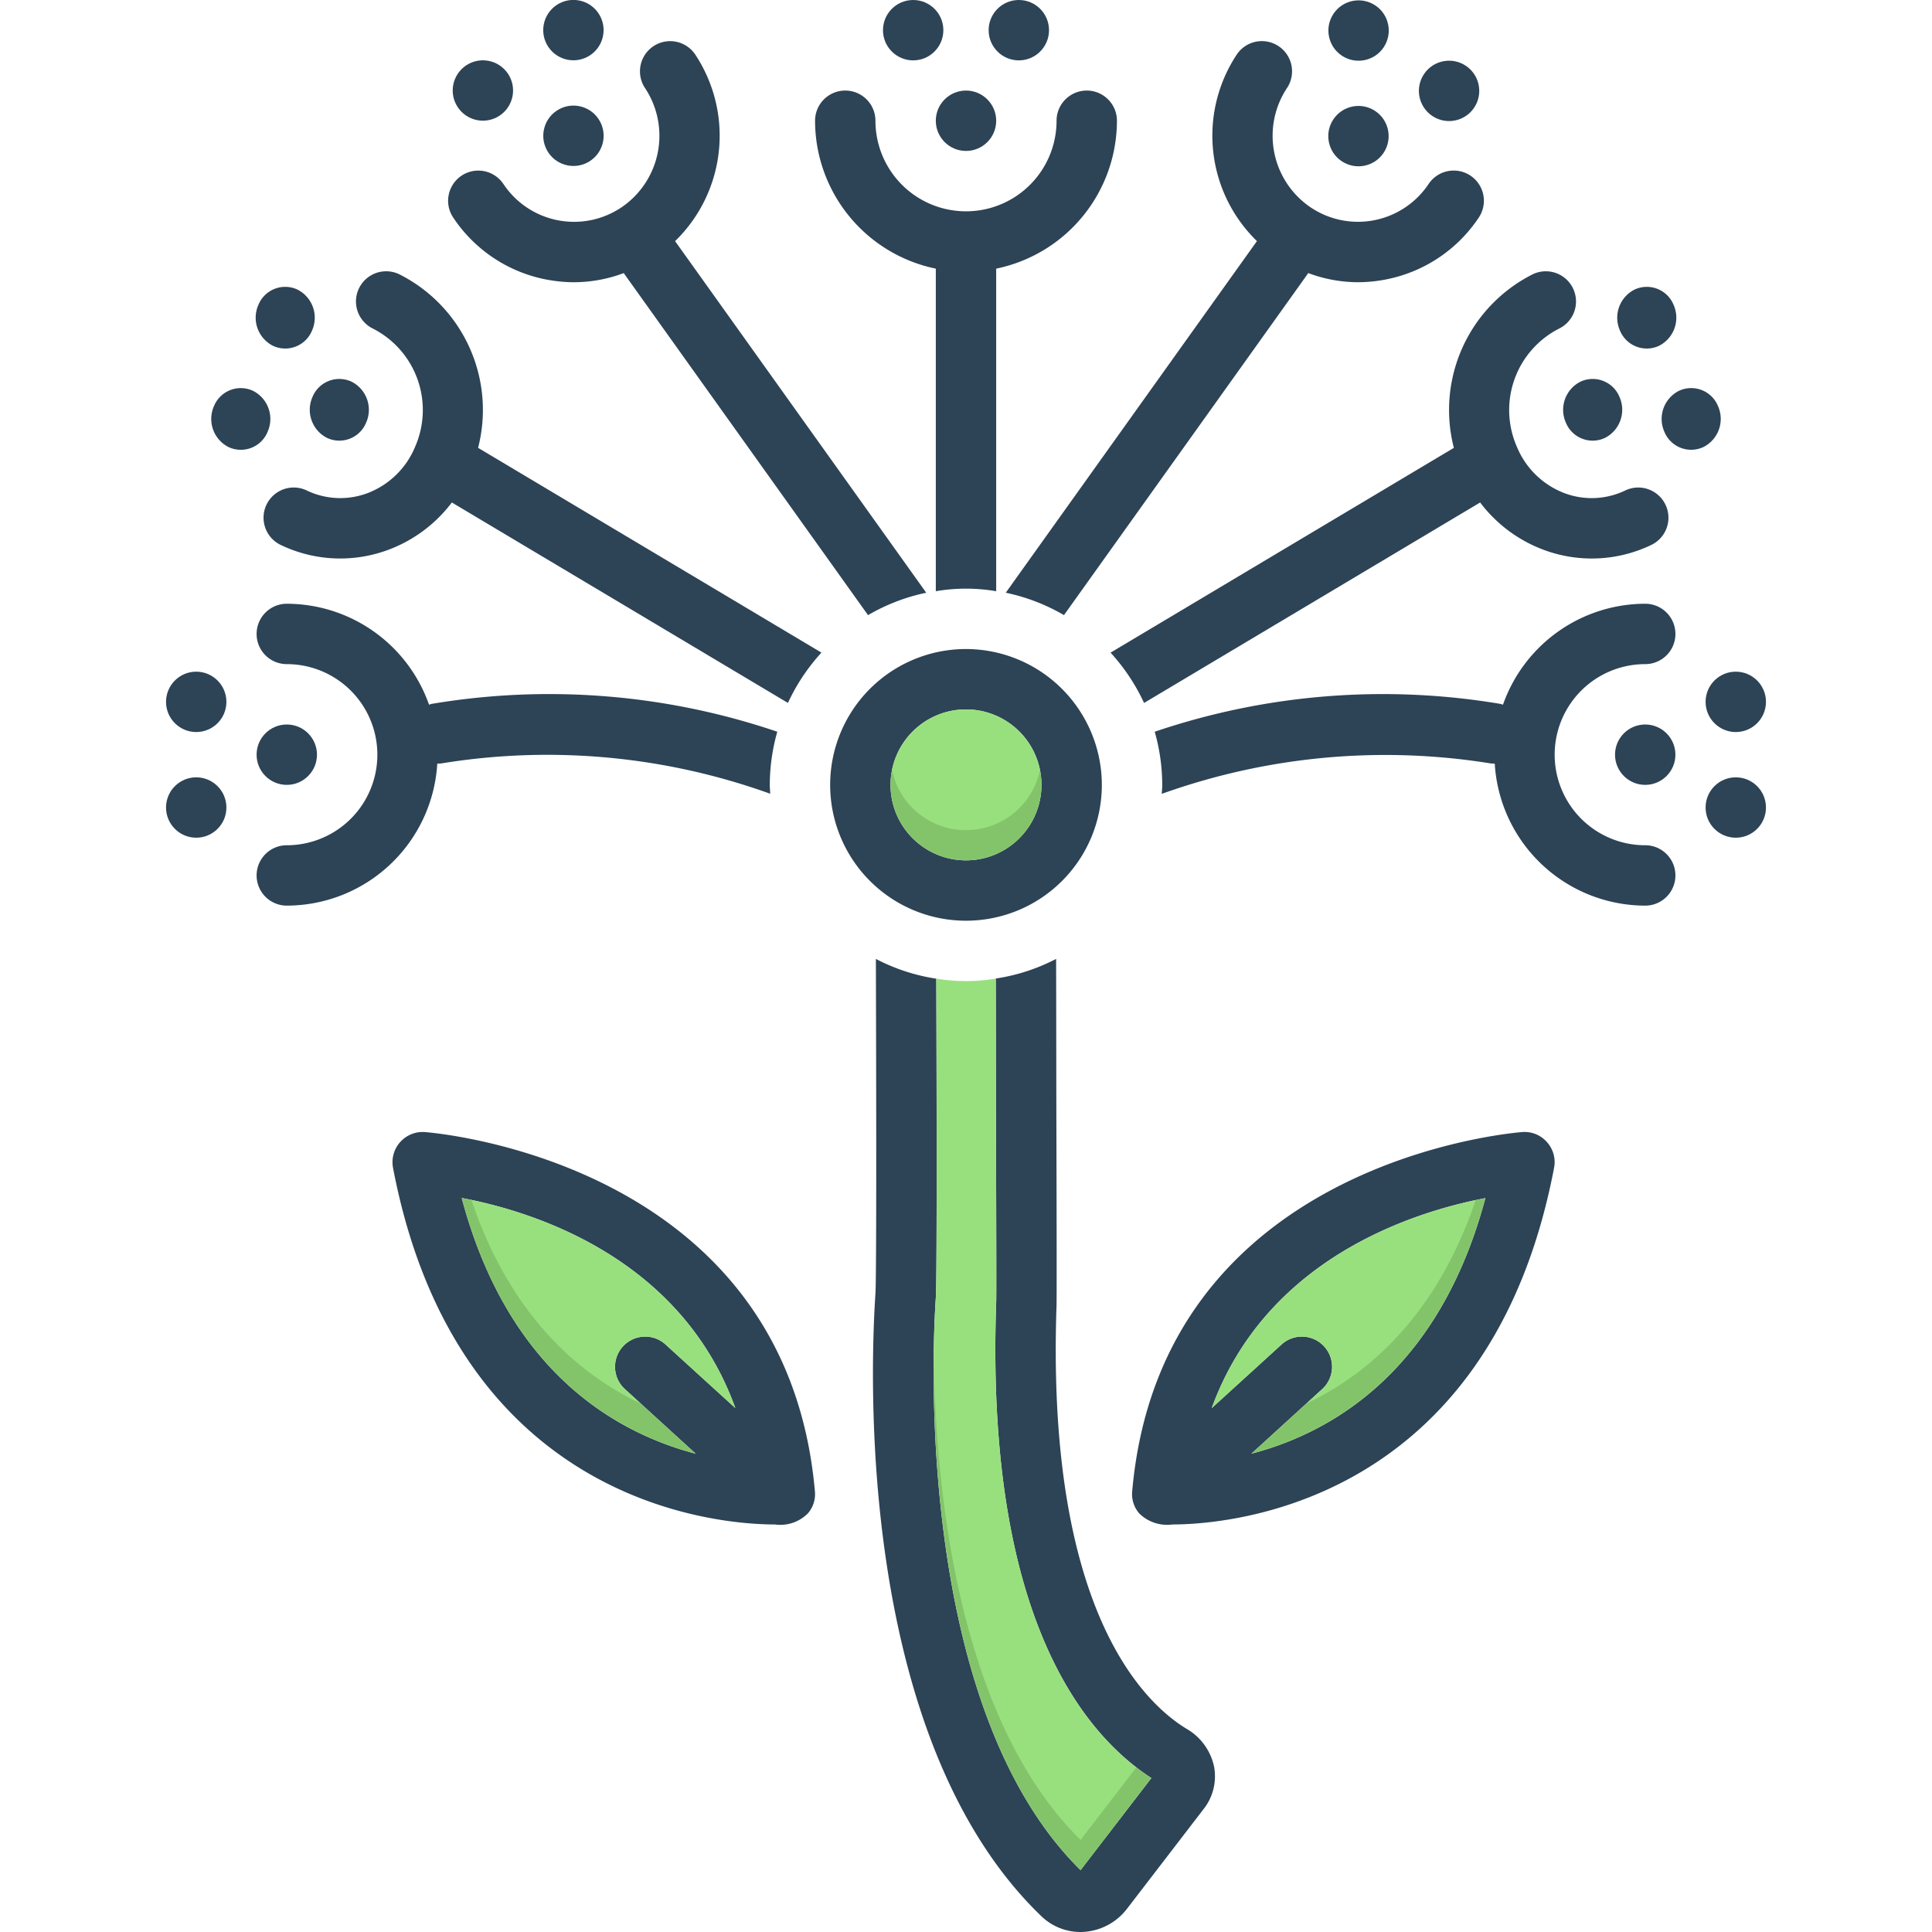<?xml version="1.0" encoding="UTF-8"?> <svg xmlns="http://www.w3.org/2000/svg" id="Layer_1" viewBox="0 0 128 128" data-name="Layer 1"><path d="m102.5 75.68a1.969 1.969 0 0 0 -1.62-.68c-.24.02-23.93 1.75-25.87 23.81a1.943 1.943 0 0 0 .47 1.46 2.619 2.619 0 0 0 2.19.73c3.47 0 20.99-1.14 25.29-23.62a1.981 1.981 0 0 0 -.46-1.7zm-19.59 20.63 4.67-4.26a2 2 0 1 0 -2.69-2.96l-4.61 4.2c3.61-9.91 13.33-13 18.13-13.91-3.08 11.5-10.2 15.54-15.5 16.93z" fill="#2d4356"></path><path d="m98.41 79.38c-3.08 11.5-10.2 15.54-15.5 16.93l4.67-4.26a2 2 0 1 0 -2.69-2.96l-4.61 4.2c3.61-9.91 13.33-13 18.13-13.91z" fill="#98e07e"></path><path d="m28.12 75a2.003 2.003 0 0 0 -2.08 2.38c4.3 22.48 21.82 23.62 25.29 23.62a2.579 2.579 0 0 0 2.19-.73 1.943 1.943 0 0 0 .47-1.46c-1.94-22.06-25.63-23.79-25.87-23.81zm13.3 17.05 4.67 4.26c-5.3-1.39-12.43-5.43-15.5-16.94 4.8.9 14.53 3.97 18.13 13.92l-4.61-4.2a2 2 0 1 0 -2.69 2.96z" fill="#2d4356"></path><path d="m41.42 92.05 4.67 4.26c-5.3-1.39-12.43-5.43-15.5-16.94 4.8.9 14.53 3.97 18.13 13.92l-4.61-4.2a2 2 0 1 0 -2.69 2.96z" fill="#98e07e"></path><g fill="#2d4356"><path d="m62 17.798v21.372a11.822 11.822 0 0 1 4 0v-21.372a10.016 10.016 0 0 0 8-9.798 2 2 0 0 0 -4 0 6 6 0 0 1 -12 0 2 2 0 0 0 -4 0 10.016 10.016 0 0 0 8 9.798z"></path><circle cx="64" cy="8" r="2"></circle><circle cx="60.5" cy="2" r="2"></circle><circle cx="67.5" cy="2" r="2"></circle><path d="m28.97 50.591a1.994 1.994 0 0 0 .428-.038 43.583 43.583 0 0 1 21.632 2.035c-.009-.196-.03-.39-.03-.588a12.937 12.937 0 0 1 .498-3.521 47.012 47.012 0 0 0 -22.895-1.846c-.062.013-.118.037-.178.055a10.008 10.008 0 0 0 -9.424-6.688 2 2 0 0 0 0 4 6 6 0 0 1 0 12 2 2 0 0 0 0 4 10.004 10.004 0 0 0 9.97-9.409z"></path><circle cx="19" cy="50" r="2"></circle><circle cx="13" cy="53.5" r="2"></circle><circle cx="13" cy="46.5" r="2"></circle><path d="m36.197 18.519a9.745 9.745 0 0 0 1.857.18 9.483 9.483 0 0 0 3.277-.608c.016.024.025.049.042.072l16.136 22.591a12.904 12.904 0 0 1 3.856-1.484l-16.639-23.294a9.739 9.739 0 0 0 1.316-12.392 2 2 0 0 0 -3.322 2.227 5.728 5.728 0 0 1 -1.53 7.916 5.624 5.624 0 0 1 -7.839-1.538 2 2 0 0 0 -3.323 2.227 9.586 9.586 0 0 0 6.17 4.105z"></path><circle cx="38" cy="9" r="2" transform="matrix(.829 -.559 .559 .829 1.46 22.777)"></circle><circle cx="32" cy="6" r="2" transform="matrix(.829 -.559 .559 .829 2.111 18.91)"></circle><circle cx="38" cy="2" r="2" transform="matrix(.829 -.559 .559 .829 5.37 21.579)"></circle><path d="m26.448 18.169a2 2 0 1 0 -1.727 3.608 6.057 6.057 0 0 1 2.778 7.831 5.549 5.549 0 0 1 -3.141 3.061 5.136 5.136 0 0 1 -4.06-.186 2 2 0 0 0 -1.726 3.608 9.104 9.104 0 0 0 7.193.321 9.374 9.374 0 0 0 4.171-3.122l22.266 13.281a13.035 13.035 0 0 1 2.22-3.333l-22.747-13.568a10.061 10.061 0 0 0 -5.228-11.502z"></path><path d="m21.675 29.016a1.918 1.918 0 0 0 2.585-1.021 2.087 2.087 0 0 0 -.972-2.709 1.919 1.919 0 0 0 -2.587 1.019 2.091 2.091 0 0 0 .974 2.711z"></path><path d="m17.733 28.601a2.088 2.088 0 0 0 -.973-2.709 1.918 1.918 0 0 0 -2.586 1.019 2.089 2.089 0 0 0 .973 2.711 1.918 1.918 0 0 0 2.586-1.02z"></path><path d="m18.09 22.913a1.919 1.919 0 0 0 2.586-1.02 2.088 2.088 0 0 0 -.972-2.709 1.917 1.917 0 0 0 -2.586 1.018 2.089 2.089 0 0 0 .972 2.711z"></path><path d="m109 40a10.008 10.008 0 0 0 -9.424 6.688c-.06-.018-.116-.042-.178-.055a47.033 47.033 0 0 0 -22.895 1.846 12.937 12.937 0 0 1 .498 3.521c0 .201-.021.396-.03.595a43.867 43.867 0 0 1 21.633-2.042 2.018 2.018 0 0 0 .427.038 10.004 10.004 0 0 0 9.97 9.409 2 2 0 0 0 0-4 6 6 0 0 1 0-12 2 2 0 0 0 0-4z"></path><circle cx="109" cy="50" r="2"></circle><circle cx="115" cy="53.5" r="2"></circle><circle cx="115" cy="46.5" r="2"></circle><path d="m83.274 15.975-16.639 23.294a12.904 12.904 0 0 1 3.856 1.484l16.136-22.591c.017-.023.026-.049.042-.072a9.465 9.465 0 0 0 3.277.608 9.742 9.742 0 0 0 1.857-.18 9.586 9.586 0 0 0 6.17-4.104 2 2 0 0 0 -3.323-2.227 5.623 5.623 0 0 1 -7.839 1.537 5.728 5.728 0 0 1 -1.529-7.915 2 2 0 0 0 -3.322-2.227 9.739 9.739 0 0 0 1.316 12.392z"></path><circle cx="90" cy="9" r="2" transform="matrix(.559 -.829 .829 .559 32.231 78.597)"></circle><circle cx="96" cy="6" r="2" transform="matrix(.559 -.829 .829 .559 37.367 82.251)"></circle><circle cx="89.999" cy="2" r="2" transform="matrix(.559 -.829 .829 .559 38.042 75.515)"></circle><path d="m96.324 29.671-22.747 13.568a13.035 13.035 0 0 1 2.22 3.333l22.266-13.281a9.373 9.373 0 0 0 4.171 3.122 9.104 9.104 0 0 0 7.193-.321 2 2 0 0 0 -1.726-3.608 5.138 5.138 0 0 1 -4.06.186 5.55 5.55 0 0 1 -3.141-3.062 6.057 6.057 0 0 1 2.778-7.83 2 2 0 1 0 -1.727-3.608 10.062 10.062 0 0 0 -5.229 11.502z"></path><path d="m103.74 27.995a1.918 1.918 0 0 0 2.585 1.021 2.091 2.091 0 0 0 .974-2.711 1.919 1.919 0 0 0 -2.587-1.019 2.087 2.087 0 0 0 -.972 2.709z"></path><path d="m113.825 26.91a1.918 1.918 0 0 0 -2.586-1.019 2.088 2.088 0 0 0 -.973 2.709 1.918 1.918 0 0 0 2.586 1.02 2.089 2.089 0 0 0 .973-2.711z"></path><path d="m109.91 22.913a2.089 2.089 0 0 0 .972-2.711 1.917 1.917 0 0 0 -2.586-1.018 2.088 2.088 0 0 0 -.972 2.709 1.919 1.919 0 0 0 2.586 1.02z"></path><path d="m64 43a9 9 0 1 0 9 9 9.014 9.014 0 0 0 -9-9zm0 14a5 5 0 1 1 5-5 5.002 5.002 0 0 1 -5 5z"></path></g><circle cx="64" cy="52" fill="#98e07e" r="5"></circle><path d="m79.73 119.87-5.07 6.6a3.913 3.913 0 0 1 -3.07 1.53 3.73 3.73 0 0 1 -2.59-1.04c-12.34-11.86-11.32-36.45-11-41.25.07-1 .06-12.04.03-22.18a12.712 12.712 0 0 0 4 1.31c.03 8.46.05 19.94-.03 21.14-.19 2.74-1.5 26.98 9.59 37.92l4.69-6.1c-4.34-2.81-11.01-10.5-10.28-31.49.02-.44 0-5.92-.01-11.22-.01-3.93-.01-7.39-.02-10.26a12.697 12.697 0 0 0 4-1.3c.01 3.59.01 7.89.02 11.55.02 6.95.02 10.9.01 11.36-.71 20.2 5.78 26.37 8.6 28.09a3.8 3.8 0 0 1 1.84 2.54 3.499 3.499 0 0 1 -.71 2.8z" fill="#2d4356"></path><path d="m66 86.31c.02-.44 0-5.92-.01-11.22-.008-3.144-.01-7.264-.015-10.256a11.798 11.798 0 0 1 -3.938.002c.026 8.431.037 20.035-.037 21.145-.19 2.74-1.5 26.98 9.59 37.92l4.69-6.1c-4.34-2.81-11.01-10.5-10.28-31.49z" fill="#98e07e"></path><path d="m76.28 117.8-4.69 6.1c-9-8.88-9.83-26.53-9.72-34.32.07 8.5 1.42 24.13 9.72 32.32l3.69-4.8c.35.26.68.49 1 .7z" fill="#528440" opacity=".3"></path><path d="m98.41 79.38c-3.08 11.5-10.2 15.54-15.5 16.93l3.64-3.32c4.18-1.99 8.64-5.89 11.22-13.48.22-.05.43-.09.64-.13z" fill="#528440" opacity=".3"></path><path d="m46.09 96.31c-5.3-1.39-12.43-5.43-15.5-16.94.21.04.42.08.64.13 2.57 7.6 7.04 11.5 11.22 13.49z" fill="#528440" opacity=".3"></path><path d="m69 52a5 5 0 0 1 -10 0 4.622 4.622 0 0 1 .1-.99 5.004 5.004 0 0 0 9.8 0 4.622 4.622 0 0 1 .1.99z" fill="#528440" opacity=".3"></path></svg> 